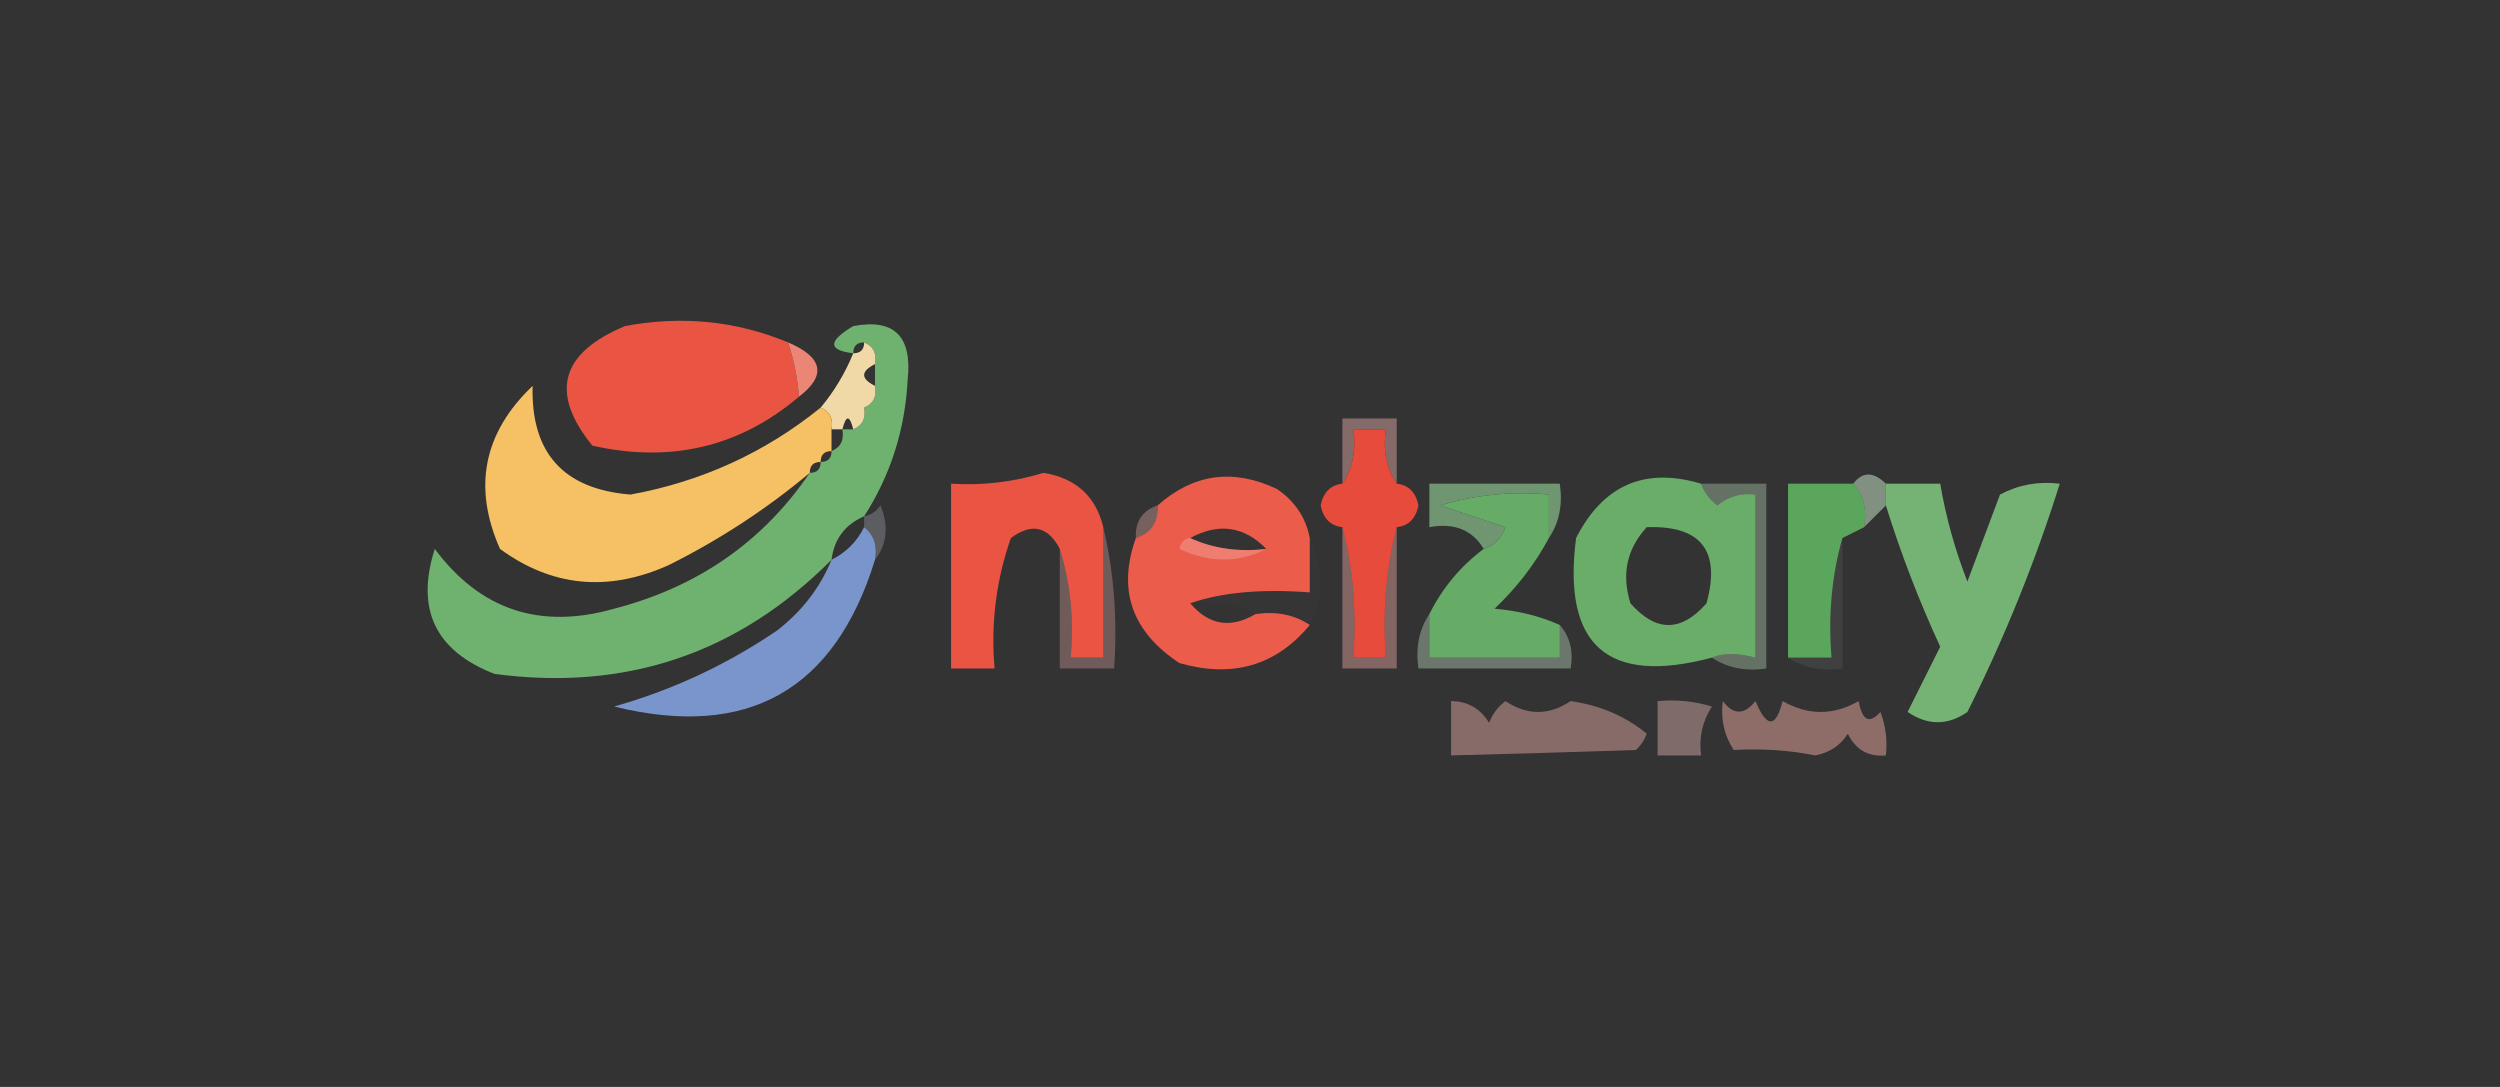 <?xml version="1.0" encoding="UTF-8"?>
<!DOCTYPE svg PUBLIC "-//W3C//DTD SVG 1.1//EN" "http://www.w3.org/Graphics/SVG/1.1/DTD/svg11.dtd">
<svg xmlns="http://www.w3.org/2000/svg" version="1.1" width="230px" height="100px" style="shape-rendering:geometricPrecision; text-rendering:geometricPrecision; image-rendering:optimizeQuality; fill-rule:evenodd; clip-rule:evenodd" xmlns:xlink="http://www.w3.org/1999/xlink">
<rect width="100%" height="100%" fill="#333333" stroke="none"/>
<g><path style="opacity:1" fill="#ea5543" d="M 72.5,31.5 C 73.038,33.117 73.371,34.784 73.5,36.5C 68.051,41.12 61.717,42.62 54.5,41C 50.556,36.148 51.556,32.481 57.5,30C 62.72,29.017 67.72,29.517 72.5,31.5 Z"/></g>
<g><path style="opacity:1" fill="#6fb16f" d="M 79.5,47.5 C 77.738,48.262 76.738,49.596 76.5,51.5C 67.93,60.115 57.596,63.615 45.5,62C 40.055,59.89 38.222,56.056 40,50.5C 44.176,56.112 49.676,57.945 56.5,56C 64.176,54.015 70.176,49.849 74.5,43.5C 75.167,43.5 75.5,43.167 75.5,42.5C 76.167,42.5 76.5,42.167 76.5,41.5C 77.338,41.158 77.672,40.492 77.5,39.5C 77.833,39.5 78.167,39.5 78.5,39.5C 79.338,39.158 79.672,38.492 79.5,37.5C 80.338,37.158 80.672,36.492 80.5,35.5C 80.5,34.833 80.5,34.167 80.5,33.5C 80.672,32.508 80.338,31.842 79.5,31.5C 78.833,31.5 78.5,31.833 78.5,32.5C 76.158,32.225 76.158,31.392 78.5,30C 82.285,29.283 83.951,30.95 83.5,35C 83.254,39.57 81.921,43.736 79.5,47.5 Z"/></g>
<g><path style="opacity:0.953" fill="#f48979" d="M 72.5,31.5 C 75.726,32.877 76.059,34.543 73.5,36.5C 73.371,34.784 73.038,33.117 72.5,31.5 Z"/></g>
<g><path style="opacity:0.98" fill="#f4dba9" d="M 79.5,31.5 C 80.338,31.842 80.672,32.508 80.5,33.5C 79.167,34.167 79.167,34.833 80.5,35.5C 80.672,36.492 80.338,37.158 79.5,37.5C 79.672,38.492 79.338,39.158 78.5,39.5C 78.167,38.167 77.833,38.167 77.5,39.5C 77.167,39.5 76.833,39.5 76.5,39.5C 76.672,38.508 76.338,37.842 75.5,37.5C 76.751,35.999 77.751,34.333 78.5,32.5C 79.167,32.5 79.5,32.167 79.5,31.5 Z"/></g>
<g><path style="opacity:0.999" fill="#f5c164" d="M 75.5,37.5 C 76.338,37.842 76.672,38.508 76.5,39.5C 76.5,40.167 76.5,40.833 76.5,41.5C 75.833,41.5 75.5,41.833 75.5,42.5C 74.833,42.5 74.5,42.833 74.5,43.5C 70.537,46.82 66.204,49.654 61.5,52C 55.936,54.49 50.77,53.99 46,50.5C 43.48,44.812 44.48,39.812 49,35.5C 48.832,41.666 51.832,44.999 58,45.5C 64.555,44.304 70.388,41.638 75.5,37.5 Z"/></g>
<g><path style="opacity:0.416" fill="#f6b9b4" d="M 128.5,44.5 C 127.549,43.081 127.216,41.415 127.5,39.5C 126.5,39.5 125.5,39.5 124.5,39.5C 124.784,41.415 124.451,43.081 123.5,44.5C 123.5,42.5 123.5,40.5 123.5,38.5C 125.167,38.5 126.833,38.5 128.5,38.5C 128.5,40.5 128.5,42.5 128.5,44.5 Z"/></g>
<g><path style="opacity:1" fill="#e74b3b" d="M 128.5,44.5 C 129.586,44.62 130.253,45.287 130.5,46.5C 130.253,47.713 129.586,48.38 128.5,48.5C 127.517,52.298 127.183,56.298 127.5,60.5C 126.5,60.5 125.5,60.5 124.5,60.5C 124.817,56.298 124.483,52.298 123.5,48.5C 122.414,48.38 121.747,47.713 121.5,46.5C 121.747,45.287 122.414,44.62 123.5,44.5C 124.451,43.081 124.784,41.415 124.5,39.5C 125.5,39.5 126.5,39.5 127.5,39.5C 127.216,41.415 127.549,43.081 128.5,44.5 Z"/></g>
<g><path style="opacity:0.999" fill="#e95443" d="M 101.5,48.5 C 101.5,52.5 101.5,56.5 101.5,60.5C 100.5,60.5 99.5,60.5 98.5,60.5C 98.813,56.958 98.479,53.625 97.5,50.5C 96.415,48.418 94.915,48.084 93,49.5C 91.646,53.363 91.146,57.363 91.5,61.5C 90.167,61.5 88.833,61.5 87.5,61.5C 87.5,55.833 87.5,50.167 87.5,44.5C 90.397,44.681 93.231,44.348 96,43.5C 98.991,43.995 100.824,45.661 101.5,48.5 Z"/></g>
<g><path style="opacity:1" fill="#eb5c4b" d="M 120.5,49.5 C 120.5,51.167 120.5,52.833 120.5,54.5C 116.051,54.164 112.384,54.497 109.5,55.5C 111.208,57.512 113.208,57.846 115.5,56.5C 117.415,56.215 119.081,56.549 120.5,57.5C 117.401,61.24 113.401,62.407 108.5,61C 104.124,58.106 102.79,54.273 104.5,49.5C 105.906,49.027 106.573,48.027 106.5,46.5C 109.799,43.573 113.466,43.073 117.5,45C 119.141,46.129 120.141,47.629 120.5,49.5 Z M 116.5,50.5 C 113.941,50.802 111.607,50.468 109.5,49.5C 112.125,48.076 114.458,48.409 116.5,50.5 Z"/></g>
<g><path style="opacity:0.71" fill="#87be89" d="M 142.5,49.5 C 142.5,48.167 142.5,46.833 142.5,45.5C 139.102,45.18 135.768,45.513 132.5,46.5C 134.5,47.167 136.5,47.833 138.5,48.5C 138.145,49.522 137.478,50.189 136.5,50.5C 135.448,48.744 133.781,48.077 131.5,48.5C 131.5,47.167 131.5,45.833 131.5,44.5C 135.5,44.5 139.5,44.5 143.5,44.5C 143.784,46.415 143.451,48.081 142.5,49.5 Z"/></g>
<g><path style="opacity:1" fill="#69ad69" d="M 156.5,44.5 C 156.783,45.289 157.283,45.956 158,46.5C 159.011,45.663 160.178,45.33 161.5,45.5C 161.5,50.5 161.5,55.5 161.5,60.5C 159.861,60.074 158.528,60.074 157.5,60.5C 147.892,63.06 143.725,59.393 145,49.5C 147.489,44.618 151.322,42.951 156.5,44.5 Z M 151.5,48.5 C 156.494,48.329 158.328,50.662 157,55.5C 154.667,58.167 152.333,58.167 150,55.5C 149.167,52.829 149.667,50.496 151.5,48.5 Z"/></g>
<g><path style="opacity:1" fill="#5ba65d" d="M 170.5,44.5 C 171.434,45.568 171.768,46.901 171.5,48.5C 170.833,48.833 170.167,49.167 169.5,49.5C 168.518,52.962 168.185,56.629 168.5,60.5C 167.167,60.5 165.833,60.5 164.5,60.5C 164.5,55.167 164.5,49.833 164.5,44.5C 166.5,44.5 168.5,44.5 170.5,44.5 Z"/></g>
<g><path style="opacity:0.537" fill="#c4dfc4" d="M 170.5,44.5 C 171.348,43.375 172.348,43.375 173.5,44.5C 173.5,45.167 173.5,45.833 173.5,46.5C 172.833,47.167 172.167,47.833 171.5,48.5C 171.768,46.901 171.434,45.568 170.5,44.5 Z"/></g>
<g><path style="opacity:1" fill="#66ab66" d="M 142.5,49.5 C 141.206,51.907 139.539,54.074 137.5,56C 139.708,56.191 141.708,56.691 143.5,57.5C 143.5,58.5 143.5,59.5 143.5,60.5C 139.5,60.5 135.5,60.5 131.5,60.5C 131.5,59.167 131.5,57.833 131.5,56.5C 132.701,54.09 134.367,52.09 136.5,50.5C 137.478,50.189 138.145,49.522 138.5,48.5C 136.5,47.833 134.5,47.167 132.5,46.5C 135.768,45.513 139.102,45.18 142.5,45.5C 142.5,46.833 142.5,48.167 142.5,49.5 Z"/></g>
<g><path style="opacity:0.384" fill="#b6d7b7" d="M 156.5,44.5 C 158.5,44.5 160.5,44.5 162.5,44.5C 162.5,50.167 162.5,55.833 162.5,61.5C 160.585,61.785 158.919,61.451 157.5,60.5C 158.528,60.074 159.861,60.074 161.5,60.5C 161.5,55.5 161.5,50.5 161.5,45.5C 160.178,45.33 159.011,45.663 158,46.5C 157.283,45.956 156.783,45.289 156.5,44.5 Z"/></g>
<g><path style="opacity:0.999" fill="#74b374" d="M 173.5,44.5 C 175.167,44.5 176.833,44.5 178.5,44.5C 179.022,47.568 179.855,50.568 181,53.5C 182,50.833 183,48.167 184,45.5C 185.699,44.594 187.533,44.261 189.5,44.5C 187.239,51.695 184.406,58.695 181,65.5C 179.186,66.76 177.353,66.76 175.5,65.5C 176.5,63.5 177.5,61.5 178.5,59.5C 176.543,55.256 174.876,50.923 173.5,46.5C 173.5,45.833 173.5,45.167 173.5,44.5 Z"/></g>
<g><path style="opacity:0.247" fill="#d9e1f0" d="M 80.5,51.5 C 80.737,50.209 80.404,49.209 79.5,48.5C 79.5,48.167 79.5,47.833 79.5,47.5C 80.117,47.389 80.617,47.056 81,46.5C 81.78,48.387 81.613,50.054 80.5,51.5 Z"/></g>
<g><path style="opacity:0.345" fill="#f9b9b2" d="M 106.5,46.5 C 106.573,48.027 105.906,49.027 104.5,49.5C 104.427,47.973 105.094,46.973 106.5,46.5 Z"/></g>
<g><path style="opacity:0.416" fill="#f4aea8" d="M 123.5,48.5 C 124.483,52.298 124.817,56.298 124.5,60.5C 125.5,60.5 126.5,60.5 127.5,60.5C 127.183,56.298 127.517,52.298 128.5,48.5C 128.5,52.833 128.5,57.167 128.5,61.5C 126.833,61.5 125.167,61.5 123.5,61.5C 123.5,57.167 123.5,52.833 123.5,48.5 Z"/></g>
<g><path style="opacity:0.304" fill="#f6b8b2" d="M 101.5,48.5 C 102.485,52.634 102.818,56.968 102.5,61.5C 100.833,61.5 99.167,61.5 97.5,61.5C 97.5,57.833 97.5,54.167 97.5,50.5C 98.479,53.625 98.813,56.958 98.5,60.5C 99.5,60.5 100.5,60.5 101.5,60.5C 101.5,56.5 101.5,52.5 101.5,48.5 Z"/></g>
<g><path style="opacity:0.384" fill="#f4b3ae" d="M 109.5,49.5 C 111.607,50.468 113.941,50.802 116.5,50.5C 113.976,51.8 111.309,51.8 108.5,50.5C 108.624,49.893 108.957,49.56 109.5,49.5 Z"/></g>
<g><path style="opacity:0.999" fill="#7a95cb" d="M 79.5,48.5 C 80.404,49.209 80.737,50.209 80.5,51.5C 76.784,63.526 68.784,68.026 56.5,65C 61.882,63.476 66.882,61.142 71.5,58C 73.79,56.223 75.457,54.056 76.5,51.5C 77.833,50.833 78.833,49.833 79.5,48.5 Z"/></g>
<g><path style="opacity:0.075" fill="#e2efe3" d="M 169.5,49.5 C 169.5,53.5 169.5,57.5 169.5,61.5C 167.585,61.785 165.919,61.451 164.5,60.5C 165.833,60.5 167.167,60.5 168.5,60.5C 168.185,56.629 168.518,52.962 169.5,49.5 Z"/></g>
<g><path style="opacity:0.016" fill="#fbd8d4" d="M 120.5,49.5 C 121.833,52.167 121.833,54.833 120.5,57.5C 119.081,56.549 117.415,56.215 115.5,56.5C 113.735,55.539 111.735,55.205 109.5,55.5C 112.384,54.497 116.051,54.164 120.5,54.5C 120.5,52.833 120.5,51.167 120.5,49.5 Z"/></g>
<g><path style="opacity:0.404" fill="#c0ddc1" d="M 131.5,56.5 C 131.5,57.833 131.5,59.167 131.5,60.5C 135.5,60.5 139.5,60.5 143.5,60.5C 143.5,59.5 143.5,58.5 143.5,57.5C 144.434,58.568 144.768,59.901 144.5,61.5C 139.833,61.5 135.167,61.5 130.5,61.5C 130.216,59.585 130.549,57.919 131.5,56.5 Z"/></g>
<g><path style="opacity:0.384" fill="#f8c7c3" d="M 152.5,64.5 C 154.199,64.34 155.866,64.507 157.5,65C 156.62,66.356 156.286,67.856 156.5,69.5C 155.167,69.5 153.833,69.5 152.5,69.5C 152.5,67.833 152.5,66.167 152.5,64.5 Z"/></g>
<g><path style="opacity:0.431" fill="#f6b6b0" d="M 133.5,64.5 C 135.017,64.511 136.184,65.177 137,66.5C 137.308,65.692 137.808,65.025 138.5,64.5C 140.5,65.833 142.5,65.833 144.5,64.5C 147.206,64.887 149.539,65.887 151.5,67.5C 151.291,68.086 150.957,68.586 150.5,69C 144.681,69.192 139.015,69.359 133.5,69.5C 133.5,67.833 133.5,66.167 133.5,64.5 Z"/></g>
<g><path style="opacity:0.471" fill="#f5aea7" d="M 158.5,64.5 C 159.473,65.791 160.473,65.791 161.5,64.5C 162.541,66.991 163.374,66.991 164,64.5C 166.333,65.833 168.667,65.833 171,64.5C 171.317,66.301 171.984,66.634 173,65.5C 173.49,66.793 173.657,68.127 173.5,69.5C 171.876,69.64 170.71,68.973 170,67.5C 169.326,68.578 168.326,69.245 167,69.5C 164.626,69.019 162.126,68.852 159.5,69C 158.62,67.644 158.286,66.144 158.5,64.5 Z"/></g>
</svg>
